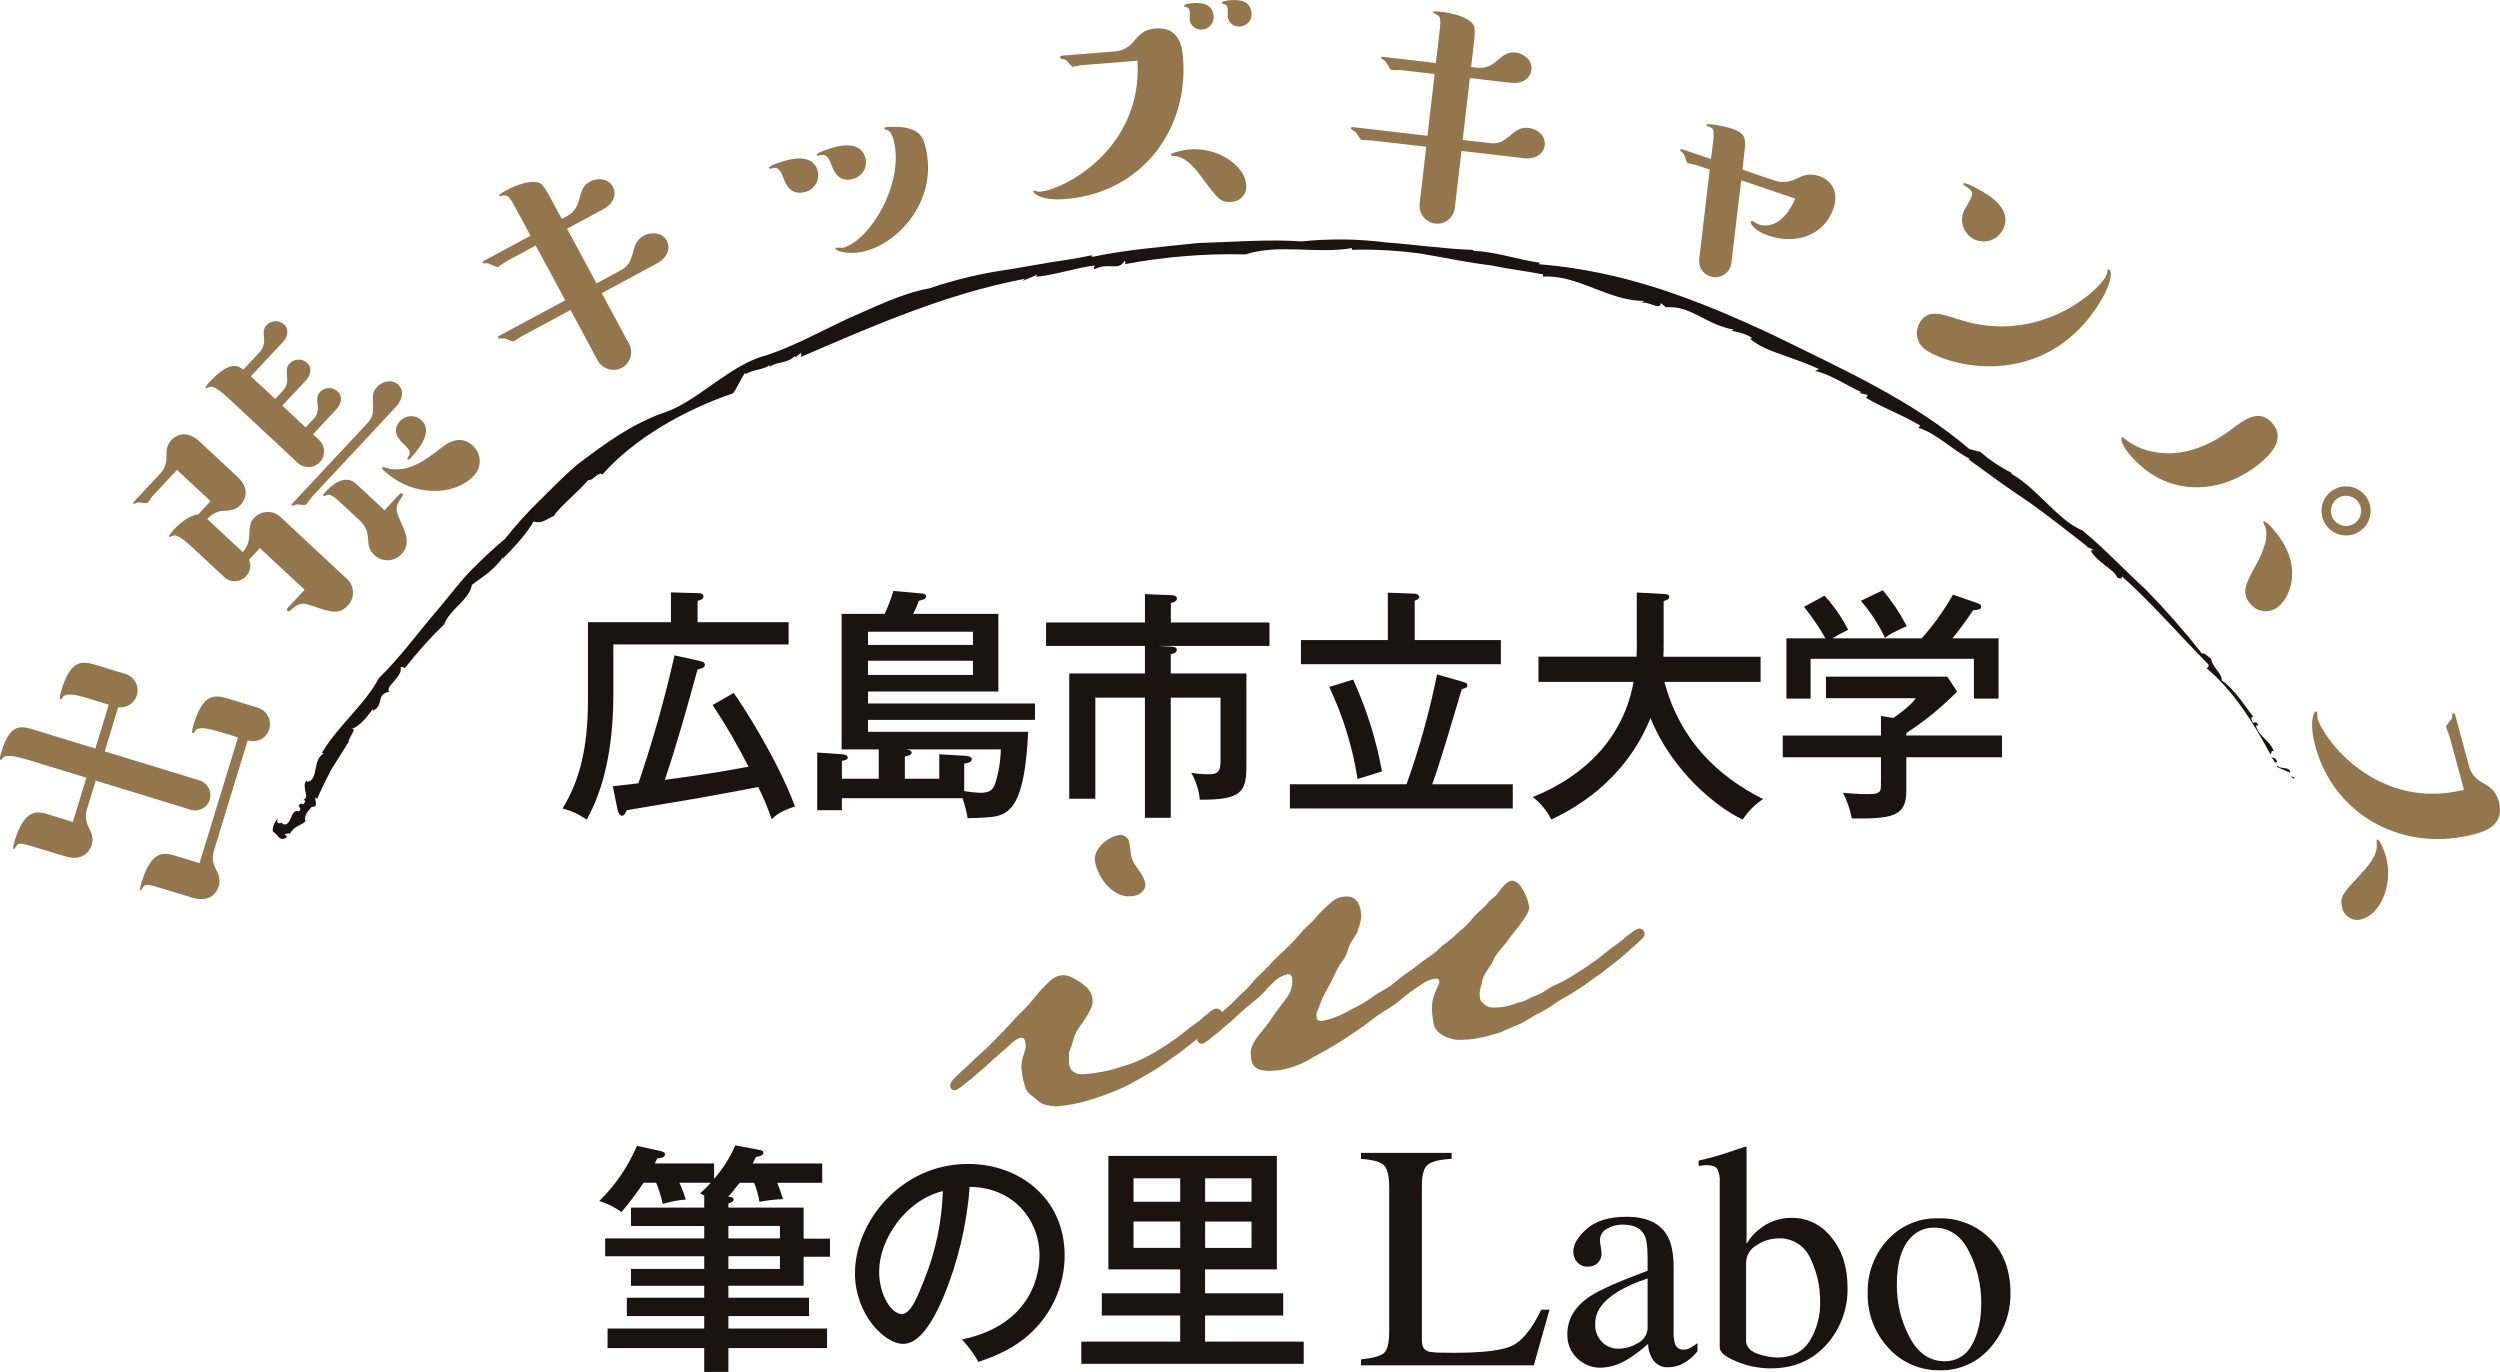 <?xml version="1.0" encoding="UTF-8"?>
<svg id="_レイヤー_1" data-name="レイヤー 1" xmlns="http://www.w3.org/2000/svg" width="631.01" height="346.27" xmlns:xlink="http://www.w3.org/1999/xlink" viewBox="0 0 631.01 346.27">
  <defs>
    <style>
      .cls-1 {
        clip-path: url(#clippath);
      }

      .cls-2 {
        fill: none;
      }

      .cls-2, .cls-3, .cls-4 {
        stroke-width: 0px;
      }

      .cls-3 {
        fill: #94764c;
      }

      .cls-4 {
        fill: #1a1311;
      }
    </style>
    <clipPath id="clippath">
      <rect class="cls-2" width="631.01" height="346.27"/>
    </clipPath>
  </defs>
  <g id="_グループ_2340" data-name="グループ 2340">
    <g class="cls-1">
      <g id="_グループ_2339" data-name="グループ 2339">
        <path id="_パス_6702" data-name="パス 6702" class="cls-4" d="M199.05,157.05v5.61h-44.24v12.7c0,18.85-4.87,28.1-6.72,31.54-1.84-1.32-3.91-2.28-6.1-2.83,4.24-6.9,6.41-15.16,6.41-27.3v-19.72h20.95v-7.53l6.54.19c.92,0,1.66.06,1.66.79,0,.68-.37.81-1.48,1.18v5.36h22.99ZM185.19,174.92c1.6,2.1,11.03,16.57,15.46,28.65-3.7,1.17-4.81,2.23-5.86,3.21-.97-2.78-2.1-5.49-3.39-8.14-7.21,1.35-8.01,1.54-15.22,2.83-2.83.49-15.41,2.59-17.99,3.02-.12.3-.26.59-.43.86-.15.32-.46.53-.81.55-.43,0-.92-.74-1.05-1.41l-1.23-6.04c.8-.07,4.31-.49,6.47-.74,3.61-10.59,6.65-21.37,9.12-32.29l6.41,1.41c1.05.25,1.24.56,1.24.99,0,.62-.43.8-1.85,1.17-2.35,8.5-5.05,18.42-8.26,27.85,10.6-1.47,12.45-1.72,21.13-3.32-2.72-5.36-5.74-10.57-9.06-15.58l5.3-3.02Z"/>
        <path id="_パス_6703" data-name="パス 6703" class="cls-4" d="M212.49,204.49h-6.22v-14.55l6.4.44c.62.06,1.3.31,1.3.81,0,.55-.49.67-1.47.86v4.5h9.3v-7.4h-9.37v-34.2h10.85c.89-1.87,1.63-3.81,2.21-5.79l7.03.62c.44.05,1.23.12,1.23.73,0,.81-.99.92-1.84,1.12-.38,1.15-.86,2.26-1.42,3.32h21.5v19.59h-32.9v3.02h42.14v4.13h-42.14v3.02h40.42c-.13,2.21-.5,13.61-3.58,18.17-2.28,3.39-4.56,3.46-11.71,3.63-.27-1.72-.7-3.41-1.29-5.05h-30.44v3.01ZM219.09,162.78h26.49v-3.32h-26.49v3.32ZM245.58,166.78h-26.49v3.58h26.49v-3.58ZM237.08,196.55v-6.17l6.29.37c1.1.06,1.91.25,1.91.92,0,.8-1.3.99-1.91,1.05v6.96c1.34.23,2.7.38,4.06.43,2.65,0,3.21-.99,3.7-2.15.92-2.85,1.41-5.82,1.48-8.81h-23.91c.92.12,1.42.44,1.42.79,0,.62-1.11.93-1.73.99v5.62h8.69Z"/>
        <path id="_パス_6704" data-name="パス 6704" class="cls-4" d="M292.05,163.03l3.57.18c.62.06,1.42.12,1.42.81,0,.74-.99.99-1.54,1.11v4.86h19.1v23.35c0,6.6-1.3,8.57-11.76,8.51-.23-2.39-.97-4.7-2.16-6.78,1.37.22,2.75.35,4.13.36,2.46,0,3.26-.43,3.26-3.51v-15.83h-12.57v30.32h-6.52v-30.32h-12.51v25.51h-6.59v-31.61h19.1v-6.96h-24.95v-5.92h24.96v-7.15l6.65.26c.62,0,1.42.18,1.42.85,0,.75-.99.99-1.54,1.12v4.92h24.9v5.92h-28.35Z"/>
        <path id="_パス_6705" data-name="パス 6705" class="cls-4" d="M381.83,197.96v6.1h-56.26v-6.1h29.45c3.22-9.05,5.8-18.32,7.7-27.73l6.48,1.85c.55.19,1.17.31,1.17.87s-.24.61-1.42,1.04c-2.39,8.01-5.48,18.61-7.46,23.97h20.33ZM350.29,149.6l6.78.24c.37,0,1.17.31,1.17.81s-.62.79-1.17.98v9.92h21.75v6.1h-50.46v-6.1h21.93v-11.95ZM341.54,171.53c3.38,7.39,5.83,15.17,7.28,23.17-2.04.68-5.12,1.6-6.17,1.91-1.25-8.05-3.66-15.87-7.15-23.23l6.04-1.85Z"/>
        <path id="_パス_6706" data-name="パス 6706" class="cls-4" d="M388.31,172.09v-6.34h24.76c.06-1.17.06-1.6.06-3.32v-12.88l6.78.37c.5,0,1.42.05,1.42.74s-.86.86-1.42,1.05v10.35c0,1.72,0,2.15-.06,3.7h24.53v6.35h-24.28c4,14.91,13.49,23.79,24.9,29.58-2.05,1.35-3.8,3.11-5.12,5.18-6.65-3.09-17.93-12.32-23.29-25.64-6.78,16.75-20.47,23.4-25.03,25.63-1.11-2.22-2.71-4.16-4.68-5.68,4.62-1.91,21.81-9.06,25.45-29.08h-24.03Z"/>
        <path id="_パス_6707" data-name="パス 6707" class="cls-4" d="M505.31,185.65v5.48h-24.15v8.62c0,6.53-4.01,6.9-13.75,6.84-.43-2.25-1.18-4.43-2.22-6.47.75.06,4.07.31,4.75.31,3.08,0,3.46,0,4.07-.37.75-.37.75-.68.75-3.33v-5.6h-24.78v-5.48h24.78v-4.93l3.14.49c3.63-2.59,4.62-3.58,5.66-4.99h-22.68v-5.43h30.64l2.46,3.76c-3.88,3.95-8.17,7.46-12.81,10.47v.62h24.15ZM485.04,161.11c3.03-3.37,5.68-7.07,7.89-11.03l6.35,2.22c.43.18.8.37.8.8,0,.8-1.04.86-2.03.92-2.59,3.77-3.33,4.69-5.24,7.09h11.64v15.22h-6.23v-10.05h-41.22v10.05h-6.1v-15.22h9.86c-1.6-2.78-3.41-5.44-5.42-7.94l5.18-2.83c2.36,2.6,4.37,5.5,5.97,8.62-1.36.64-2.67,1.36-3.94,2.16h22.5ZM475.24,148.98c2.33,2.79,4.36,5.83,6.03,9.06-3.7,1.72-4.12,1.9-5.48,2.96-1.6-3.38-3.65-6.53-6.1-9.36l5.55-2.66Z"/>
        <path id="_パス_6708" data-name="パス 6708" class="cls-3" d="M6.57,191.66c-1.41-.44-4.66-1.34-5.68-.54-.13.13-.57.76-.74.71-.4-.12.06-1.62.23-2.16,2.24-7.31,4.99-6.47,8.44-5.4l15.24,4.66,3.39-11.07-5.11-1.57c-1.89-.58-5.74-1.75-6.53-.28-.18.29-.35.58-.59.51-.38-.12.09-1.7.29-2.32,2.52-8.26,5.51-7.34,9.37-6.16l6.76,2.07c2.28.67,3.59,3.06,2.91,5.35-.6,2.04-2.61,3.34-4.71,3.05l-3.41,11.15,23.96,7.33c2.02.65,3.16,2.79,2.56,4.83-.63,2.04-2.78,3.19-4.82,2.56l-23.97-7.35-2.28,7.46c-.38,1.44-.21,2.96.49,4.28.75,1.51,1.32,2.73.77,4.53-.12.39-1.38,4.47-6.72,2.83l-6.68-2.03c-4.63-1.42-5.1-1.57-5.75-.31-.09-.02-.36.59-.5.54-.4-.12.02-1.46.18-2,2.62-8.57,5.93-7.56,8.67-6.71l6.05,1.84,3.42-11.16-15.25-4.66ZM55.84,184.83c-3.54-1.09-5.99-1.49-6.61-.31-.2.37-.27.61-.59.5-.39-.12.09-1.69.28-2.31,2.53-8.25,5.59-7.32,9.44-6.13l6.76,2.07c2.27.72,3.53,3.14,2.82,5.41-.69,2.26-3.07,3.53-5.33,2.84-.03,0-.06-.02-.09-.03l-8.59,28.05c-.4,1.44-.22,2.97.49,4.28.75,1.51,1.32,2.72.77,4.53-.12.39-1.38,4.47-6.71,2.83l-6.69-2.04c-4.63-1.41-5.19-1.59-5.83-.33-.02.08-.34.59-.5.54-.32-.09.14-1.58.31-2.14,2.57-8.4,5.95-7.37,8.62-6.55l5.97,1.82,9.72-31.74-4.24-1.3Z"/>
        <path id="_パス_6709" data-name="パス 6709" class="cls-3" d="M61.26,139.35c.98-1.02,1.55-2.37,1.61-3.78.19-3.08.22-3.73,1.29-4.87,1.78-1.89,4.76-1.98,6.65-.2.01.01.02.02.04.03l16.82,15.69c1.85,1.81,1.9,4.77.11,6.63-2.24,2.4-4.42,1.6-8.78.13-2.94-1.06-3.74-.68-5.77,1.13-.16.2-.46.22-.65.06-.01-.01-.03-.02-.04-.04-.24-.22-.15-.47.08-.7l4.26-4.57-11.3-10.53-2.74,2.94c.64,1.4.35,3.05-.73,4.15-1.44,1.59-3.89,1.72-5.48.28-.01,0-.02-.02-.03-.03l-8.11-7.56c-3.06-2.87-3.99-2.94-4.51-2.98-.24,0-1.15.5-1.27.39-.3-.28.93-1.6,1.27-1.96,1.46-1.57,3.95-3.52,6.03-3.7l3.14-3.36-8.47-7.9-6.17,6.6c-.22.25-.99,1.43-1.22,1.67-.28.3-2.15-.09-2.5-.08-.18.05-.92.49-1.03.37-.13-.08-.16-.25-.08-.38.02-.03.04-.06.07-.08l6.83-7.33c.96-1.08,1.47-2.49,1.42-3.94,0-1.8.02-3.02,1.26-4.35.27-.3,3.13-3.36,7.15.4l9.51,8.85c3.96,3.7,1.15,6.71.82,7.07-1.23,1.32-2.38,1.47-4.59,1.55-1.5.15-2.88.89-3.84,2.06l8.96,8.34ZM65.32,89.1c.97-.88,1.46-2.17,1.34-3.48-.16-1.74-.26-2.61.63-3.56,1.16-1.22,3.08-1.32,4.36-.22,1.62,1.52.65,3.53-.25,4.5l-8.08,8.64,6.14,5.72,1.73-1.86c.98-.9,1.45-2.22,1.27-3.53-.11-1.8-.21-2.67.7-3.63,1.19-1.18,3.1-1.22,4.35-.09,1.51,1.41.69,3.35-.25,4.37l-6,6.43,5.89,5.49,1.72-1.86c1-.86,1.51-2.17,1.33-3.48-.17-1.73-.33-2.66.64-3.68,1.19-1.19,3.11-1.23,4.35-.09,1.69,1.57.54,3.65-.2,4.43l-5.98,6.43,1.49,1.4c1.61,1.46,1.74,3.95.28,5.57-1.46,1.61-3.95,1.74-5.57.28-.03-.03-.06-.05-.09-.08l-17.37-16.19c-2.28-2.14-3.95-3.35-4.93-2.91-.12,0-.79.37-.85.32-.32-.29.47-1.13.92-1.61,5.32-5.71,7.42-3.98,8.49-3.08l3.92-4.2ZM78.5,125.67c-.21.24-.98,1.44-1.22,1.67-.27.3-2.15-.1-2.56-.02-.17.06-.85.44-.98.33-.13-.1-.16-.28-.07-.42.01-.02.03-.04.05-.06l19.01-20.36c1.1-1.09,1.62-2.64,1.41-4.18-.11-3.01-.12-3.71,1.05-4.97,1.24-1.33,3.66-2.11,5.27-.6,1.86,1.74.84,4.16-.5,5.6l-21.48,23.01ZM100.86,124.72c.14-.22.44-.29.67-.15.03.02.06.04.08.06.24.22-.03.64-.42,1.18-1.66,2.27-1.28,3.18.3,6.67.94,2.12,2.14,4.93-.15,7.38-1.8,1.96-4.85,2.09-6.81.29-.02-.02-.04-.03-.05-.05-1.32-1.24-1.47-2.28-1.61-4.42-.08-1.54-.73-2.99-1.82-4.07l-5.06-4.71c-1.38-1.29-2.69-2.4-3.6-1.91-.3.19-.52.31-.65.19-.3-.28-.19-.39.55-1.17,1.3-1.39,4.72-4.59,7.67-1.84l7.09,6.62,3.81-4.08ZM119.54,120.12c-4.66,4.99-15.21,5.59-22.67-1.37-.42-.38-.59-.56-.36-.79s1.75.4,2.05.44c5.19.58,8.92-2.34,13-5.51.79-.61,4.42-3.53,7.72-.44,2.18,1.89,2.42,5.19.53,7.37-.09.1-.18.2-.27.29M103.91,115.31c-.73.78-.79.84-1.03.62-.16-.16-.11-.22.15-.65.56-.72.76-1.43-.92-3-1.14-1.06-3.6-3.35-1.08-6.06,1.44-1.5,3.81-1.58,5.34-.18,3.06,2.86-.73,7.41-2.47,9.26"/>
        <path id="_パス_6710" data-name="パス 6710" class="cls-3" d="M150.56,71.53l6.08-3.28c2.1-1.13,2.57-2.51,3.08-4.36.45-1.93.96-3.42,2.76-4.4,1.74-.93,4.61-.99,5.82,1.26.89,1.67.46,4.15-2.51,5.75l-13.9,7.49,6.86,12.75c1.19,2.17.4,4.89-1.76,6.08-2.2,1.17-4.93.35-6.13-1.83l-6.86-12.75-12.37,6.67c-.36.19-1.66,1.07-1.95,1.24-.3.15-1.53-.4-1.79-.54-.52-.28-.6-.23-1.77-.16-.19,0-.3-.03-.37-.17-.12-.22-.02-.37.2-.49l16.72-9-7.45-13.82-7.59,4.09c-.29.16-1.62,1.15-1.91,1.31-.36.19-2.27-.92-2.64-.92-.22-.06-1.17.08-1.25-.07-.12-.22.06-.41.2-.49l11.88-6.39-2.89-5.36c-2.29-4.27-2.53-4.71-3.71-4.82-.22-.07-1.31.33-1.36.08-.15-.3,1.3-1.06,1.87-1.38.51-.27,5.14-2.77,8.11-1.93.57.16,1.24.55,2.99,3.81l2.88,5.36,1.24-.67c1.61-.82,2.75-2.33,3.11-4.1.63-2.3.92-3.67,2.8-4.68,1.74-.94,4.57-.88,5.74,1.3.9,1.65.53,4.1-2.52,5.74l-9.05,4.87,7.45,13.83Z"/>
        <path id="_パス_6711" data-name="パス 6711" class="cls-3" d="M203.24,48.45c-3.81,1.04-5.02-2.2-5.63-3.83-.75-2.1-1.61-2.45-2.64-2.17-.55.15-.8.22-.86-.02-.17-.63,3.46-1.71,4.09-1.87,1.42-.39,6.97-1.91,8.21,2.61.56,2.33-.85,4.69-3.17,5.29M215.38,45.15c-3.89,1.06-5.03-2.2-5.65-3.83-.85-2.48-2-2.35-2.8-2.13-.63.17-.71.19-.78-.05-.17-.63,3.61-1.75,4.25-1.92,1.27-.35,6.82-1.86,8.04,2.66.6,2.3-.77,4.65-3.08,5.26M218.53,63.36c-3.81,1.03-7.45.15-7.64-.56-.03-.13.05-.26.17-.3.08-.02,1.55.08,1.79.02,6.81-1.86,15.6-16.5,12.67-27.29-.23-.87-.78-2.26-1.68-2.44-.47-.13-.54-.11-.59-.27-.04-.17.06-.35.23-.4,1.59-.18,3.2-.16,4.78.05,3.58.64,4.59,2.17,5.22,4.47,3.58,13.16-6,24.28-14.96,26.71"/>
        <path id="_パス_6712" data-name="パス 6712" class="cls-3" d="M273.04,16.43c-.33.03-1.87.4-2.2.43s-.7-.52-1.33-1.21c-.28-.41-.72-.68-1.22-.72-.41-.05-.68-.19-.7-.44-.03-.22.13-.41.34-.44.01,0,.03,0,.04,0l13.19-1.06c2.04-.06,3.94-1.07,5.13-2.73,1.28-1.51,2.49-2.84,5.36-3.07,6.31-.51,6.76,5.14,6.96,7.52,1.41,17.43-9.95,33.94-29.76,35.54-5.9.48-7.95-1.41-7.98-1.82-.04-.16.06-.31.22-.35,0,0,0,0,0,0,.08,0,.16.07.42.13.39.18.82.23,1.24.14,5.41-.43,25.69-10.48,24.36-33.04l-14.08,1.14ZM310.85,50.95c-2.79.22-3.53-.78-7.6-6.31-2.4-3.27-4.54-5.23-7.1-5.28-.5-.04-.58-.03-.61-.28-.04-.49,2.79-1.21,4.68-1.37,7.61-.61,13.95,4.39,14.3,8.73.36,2.09-1.04,4.08-3.14,4.45-.18.03-.36.05-.53.05M303.53,7.44c-1.55.23-2.99-.82-3.23-2.37-.03-.33.03-1.65,0-1.98-.09-1.14-.6-1.27-1.02-1.32-.17-.07-.41-.05-.43-.3-.03-.41,1.6-.62,2.17-.67,1.64-.13,5.02-.15,5.29,3.19.21,1.69-.99,3.23-2.69,3.44-.03,0-.06,0-.09.01M313.04,6.67c-1.53.21-2.93-.85-3.16-2.37-.02-.33.03-1.65,0-1.98-.09-1.14-.68-1.26-1.02-1.3-.16,0-.42-.05-.43-.3-.05-.49,1.44-.61,2-.66,2.21-.18,5.2,0,5.45,3.19.2,1.69-1,3.22-2.69,3.42-.05,0-.11.01-.16.02"/>
        <path id="_パス_6713" data-name="パス 6713" class="cls-3" d="M369.2,35.32l6.86.8c2.36.27,3.54-.58,5.01-1.82,1.47-1.32,2.74-2.25,4.78-2.01,1.96.23,4.33,1.83,4.05,4.36-.22,1.88-2,3.67-5.34,3.27l-15.68-1.83-1.67,14.37c-.27,2.46-2.47,4.24-4.93,3.98-2.47-.31-4.23-2.54-3.96-5.02l1.67-14.37-13.96-1.62c-.41-.05-1.98-.06-2.31-.1s-1.03-1.2-1.16-1.46c-.27-.53-.36-.54-1.35-1.15-.16-.1-.23-.19-.22-.36.03-.24.21-.31.45-.28l18.86,2.19,1.81-15.59-8.58-.99c-.33-.03-1.98.02-2.31-.02-.41-.05-1.34-2.07-1.64-2.27-.15-.18-1.01-.61-.99-.77.04-.2.23-.32.42-.28,0,0,.01,0,.02,0l13.39,1.55.71-6.04c.56-4.82.61-5.31-.29-6.08-.15-.18-1.27-.47-1.17-.71.04-.33,1.67-.14,2.33-.06.57.07,5.79.68,7.75,3.04.36.47.7,1.17.26,4.83l-.7,6.05,1.39.15c1.79.25,3.59-.33,4.9-1.57,1.83-1.53,2.85-2.48,4.98-2.24,1.96.23,4.24,1.9,3.96,4.35-.22,1.88-1.92,3.66-5.34,3.27l-10.21-1.19-1.8,15.59Z"/>
        <path id="_パス_6714" data-name="パス 6714" class="cls-3" d="M447.8,45.54c1.78.61,3.72.49,5.41-.33,1.87-.92,3.42-1.62,5.99-.75,2.72.92,5.09,3.65,3.6,8.08-2.33,6.85-9.41,9.31-16.42,6.93-3.5-1.18-4.64-2.96-4.45-3.5.07-.17.25-.26.42-.21.23.08,1.13.74,1.38.82,3.96,1.35,7.31-1.6,9.4-6.45l-13.64-4.63-2.49,20.87c-.26,2.23-2.27,3.83-4.51,3.58-.3-.04-.6-.1-.89-.21-1.81-.6-2.94-2.4-2.71-4.29l2.65-22.64-3.42-1.16c-.31-.11-1.79-.35-2.1-.46-.38-.12-.81-1.93-.98-2.24-.09-.21-1.01-.86-.96-1.01.03-.2.21-.33.41-.3.04,0,.08.02.12.04l7.24,2.46.27-2.08c.65-4.99.68-5.59-.8-6.09-.47-.16-.7-.24-.62-.47.15-.47,4.57.33,6.28.92,3.9,1.32,3.71,2.64,3.25,6.56l-.43,3.84,8.01,2.73Z"/>
        <path id="_パス_6715" data-name="パス 6715" class="cls-3" d="M494.24,80.57c19.81,6.58,34.73-6.51,37.13-10.53.26-.43.45-.9.55-1.39-.02-.18,0-.37.05-.55.08-.14.26-.12.4-.04.71.42.77,3.04-2.1,7.83-12.65,21.15-35.11,17.87-43.71,12.73-2.52-1.35-3.47-4.48-2.12-7,.05-.1.11-.2.17-.29,1.99-3.32,5.4-2.14,9.64-.75M497.85,60.14c-2.59-1.59-3.39-4.98-1.8-7.57.05-.07.09-.15.14-.22,1.82-3.04,2.31-3.88.2-5.15-.57-.33-.99-.59-.82-.87.33-.57,4.47,1.81,5.02,2.15,1.77,1.06,7.83,4.68,4.75,9.83-1.55,2.57-4.9,3.4-7.48,1.85-.01,0-.02-.01-.03-.02"/>
        <path id="_パス_6716" data-name="パス 6716" class="cls-3" d="M571.05,116.37c-8.64,7.72-22.87,10.3-33.05-1.1-2.52-2.81-2.77-4.57-2.4-4.91.12-.1.22.02.96.59,3.94,3.29,14.34,6.8,26.74-2.63,3.29-2.5,6.93-5.2,10.16-1.58,3.73,4.17-.81,8.22-2.4,9.64M568.03,152.45c-2.47-2.75-1.17-5.23,1.37-9.81,1.82-3.39,3.56-7.37,2.09-10.24-.26-.54-.32-.6-.13-.76.36-.33,1.79,1.27,2.28,1.81,7.94,8.89,4.52,16.9,1.76,19.36-1.93,1.95-5.07,1.96-7.02.03-.12-.12-.24-.25-.35-.39M596.81,124.86c2.26,2.57,2.01,6.49-.56,8.75-2.57,2.26-6.49,2.01-8.75-.56-2.26-2.57-2.01-6.49.56-8.75,2.57-2.26,6.49-2.01,8.75.56M589.34,131.53c1.42,1.55,3.84,1.66,5.39.23,1.55-1.42,1.66-3.84.23-5.39-1.4-1.53-3.77-1.66-5.33-.29-1.59,1.41-1.73,3.84-.32,5.43,0,0,.02.02.02.03"/>
        <path id="_パス_6717" data-name="パス 6717" class="cls-3" d="M618.23,185.71c-.1-.4-.75-1.84-.83-2.16-.11-.4,1.27-1.87,1.45-2.18.03-.18.15-1.31.31-1.35.24-.07.48.2.54.44l3.39,12.53c.4,1.99,1.71,3.68,3.53,4.57,1.61.93,3.33,1.92,4.1,4.77,1.65,6.1-3.9,7.6-6.11,8.2-17.68,4.79-35.42-4.46-40.22-22.21-1.46-5.39-.68-8.5.19-8.73.15-.05.26.02.29.09.05.24.02,1.36.06,1.51,1.46,5.39,15.06,23.58,36.99,18.16l-3.69-13.64ZM591.17,229.09c-.73-2.69.47-3.95,3.84-7.5,2.49-2.72,5.27-5.68,4.87-8.72-.05-.5-.08-.92.17-.98.47-.12,1.67,2.44,2.19,4.34,1.86,6.9-1.27,14.47-6.19,15.8-2.06.6-4.21-.59-4.81-2.65-.03-.09-.05-.19-.07-.28"/>
        <path id="_パス_6718" data-name="パス 6718" class="cls-4" d="M579.03,196.57l.07-.38-1.03-.28.96.66Z"/>
        <path id="_パス_6719" data-name="パス 6719" class="cls-4" d="M575.02,193.15c-.03.19-.26.24-.3.43l3.31,1.44c.29-1.7-3.21-.75-3.01-1.87"/>
        <path id="_パス_6720" data-name="パス 6720" class="cls-4" d="M574.73,192.32c-.19-1.21-1.26-1.1-1.68-1.16.84-.05.93,1.9,1.68,1.16"/>
        <path id="_パス_6721" data-name="パス 6721" class="cls-4" d="M507.82,119.4c.1.07.21.12.32.16-.12-.13-.23-.18-.32-.16"/>
        <path id="_パス_6722" data-name="パス 6722" class="cls-4" d="M484.77,107.44l-.62.5c4.71,1.47,8.49,5.59,13.04,7.86l-.43.04c5.16,3.79,10.12,7.44,15.28,10.83,5.02,3.58,9.86,7.4,14.92,11.35-.21-.07-.41.05-.63-.02.71.11,1.39.38,1.97.8.02.24-.39.13-.61.05,1.1,2.75,6.17,5.02,6.7,6.9.63.44,1.23.31,1.22-.27,7.51,6.71,14.52,14.87,21.8,22.22.15.34,0,.74-.35.9-.04.02-.09.03-.14.04,6.88,5.78,11.81,13.71,16.07,21.63.65.02,0-1.08.94-.62-.98-2.83-3.93-3.79-4.51-6.55h.61c-.75-1.81-1.29.4-1.79-1.66-.05-.9.65-.2.49-.53-2.49-3.23-4.72-6.88-7.99-9.23.33-1.44-2.56-3.53-2.61-5.4-.99-.57-1.5-1.51-2.36-1.34-4.43-5.64-9.17-11.04-14.2-16.16-5.36-4.88-10.29-10.24-15.92-14.86-6.53-2.84-10.93-10.21-17.98-14.35,0-.08.06-.15.14-.17-2.87-1.44-5.55-3.24-7.98-5.34l-2.74-.7c-14.42-12.35-32.25-20.28-49.38-28.72-19.67-9.23-37.91-16.21-59.22-17.95.07-.2-.07-.35.48-.33-6.06-.85-11.36-2.81-17.15-3.07l.05-.21c-7.19-.24-14.5-1.34-21.85-1.87-7.13-.93-14.34-1.02-21.49-.28-8.33-.58-17.22.13-26.22.42-8.96.97-18.07,1.66-26.71,3.5l-.02-.43c-3.46.76-6.91,1.28-10.36,1.78l-10.28,1.77c-6.93.95-13.76,2.56-20.38,4.82-7.21,1.3-13.94,4.82-20.8,7.74-6.77,3.2-13.32,6.81-20.28,9.14-9.06,2.24-17.43,11.62-25.57,14.37-8.47,2.89-15.45,8.12-22.31,13.3-3.27,2.81-6.32,5.91-9.38,8.97-3.12,3.03-6.04,6.26-8.73,9.68-3.08,2.56-5.99,5.33-8.8,8.16-2.76,2.89-5.14,6.11-7.7,9.15-5.23,5.98-9.72,12.39-15.37,17.87-3.41,6.56-10.16,11.81-14.42,18.91l.61.03c-3.1,1.61-1.28,6.84-4.29,7.23l.05-.33c-1.82.78.79,4.58-.92,4.71l.4.5c-.74,1.74-.71-.13-1.61,1.03-.19.52.87.7.02,1.54-2.31-.93-1.72,4.29-4.25,3.15.5-.92-1.74.95-1.14-1.37-.57.46-1.97,3.33-.78,3.6,1.01.8,1.42,2.38,3.16,1.1l-.63-.74c1.12-.16.64-.23,1.36-.12,1.3-2.14,2.63-1.84,3.96-3.15-.03,0-.06-.01-.08-.04-.39-1.58.99-2.76,1.58-3.53l.63-.1c1.21,0-.47-3.47.76-1.93,1-2.33,2.2-4.76,3.47-7.24,1.48-2.35,3-4.77,4.5-7.15-.15-1.04,2.4-3.6.61-3.29,2.04-.37,4.62-3.67,5.41-5,.08.12.19.27,0,.45,3.19-1.43.58-3.98,4.2-4.85-1.1-1.36,3.53-3.75,2.9-6.23.5-.05.85.06,1.01.35,3.08-3.94,6.42-7.66,10-11.14,1.32-3.73,6.38-6.17,6.97-9.94,2.13-1.6,5.82-3.87,7.85-7.01l-.08.43c2.93-2.89,6.37-6.74,7.8-9.42,2.24.71,3.35-.73,5.12-1.38,1.54-2.43,5.93-5.85,8.72-9.09,1.08.35,2.6-2.33,3.56-1.39,7.93-9.07,20.91-16.42,32.93-20.47l-.12.16c1.1-1.39,2.04-3.67,3.11-5.28.19.02.28.23-.04.39,1.95-1.29,4.45-1.12,6.38-2.39q.08.21-.16.57c1.65-1.57,4.52-.86,6.41-2.84l.27.26,1.29-1.09c.14.41.35,1.04-.5,1.25,18.05-7.78,36.95-16.16,57.06-19.95l-.65.56,3.71-1.56c.02.22-.14.36-.3.5,5.02-.48,10.01-2.26,14.9-2.87,0,.22-.67.75.05.88,3.43-1.72,5.96.66,7.44-2.07.25.2.28.57.08.82-.02.02-.04.04-.06.06,10.06-1.9,20.29-2.73,30.52-2.48,8.47-2.74,17.95-.03,26.86-1.6l-.07.44c5.88-.16,11.76.17,17.58.99,5.89.99,11.77,2.26,17.67,2.96,4.83,1.02,8.17,1.31,13.04,2.26v.57c8.75-.58,16.49,6.16,25.53,6.12l-.79.54c1.63-.71,4.86,2.07,4.99,0l1.27,1.07c6.44-.5,9.89,4.35,17.15,5.64l-.61.26c1.92.38,4.12.96,5.28,1.91-.23-.02-.19.15-.66.09,2.42,2.03,5.4,3.13,8.47,4.18,3.01,1.15,6.18,2.12,9.04,3.54l-1.02.49c3.2.47,7.96,3.58,11.63,5.28l-.41.24,2.07.5-.36.76c4.51,2.69,9.3,4.31,13.67,7.01"/>
        <path id="_パス_6723" data-name="パス 6723" class="cls-4" d="M527.68,138.84l-.02-.05c-.17-.05-.11,0,.02.05"/>
        <path id="_パス_6724" data-name="パス 6724" class="cls-4" d="M77.62,206.8l-.46.48c.18.04.33-.32.46-.48"/>
        <path id="_パス_6725" data-name="パス 6725" class="cls-3" d="M254.24,259.26c1.24-1.48,3.45-3.7,3.45-3.7,3.3-3.11,3.93-4.9,7.25-7.89.72-.72,1.63-1.23,2.62-1.47,2.14-.4,3.79.95,5.51,2.01,1.61,1.22,2.33,2.06,2.66,3.8.09.61.06,1.22-.08,1.82-.49,1.27-1.15,2.46-1.96,3.56-.71,1.38-2.06,2.33-2.78,5.1s-1.26,2.87-1.1,3.67c.12.67-.08,1.82.02,2.35.06.56.26,1.09.58,1.55.51.51,1.15.86,1.85,1.04,1.44.27,5.86-.56,7.2-.82,1.07-.2,2.89-.82,5.25-1.54,1.45-.49,2.87-1.08,4.24-1.77l2.39-1.28,3.47-2.19c.35-.34,1.61-.99,2.93-2.07,1.22-.92,2.65-2.17,3.27-2.56,1.08-.7,2.08-1.49,3.01-2.38,1.82-1.32,1.65-1.55,2.69-1.89.88-.15,1.72.42,1.9,1.3.13.67-1.08,1.59-2.38,2.8,0,0-1.67,1.43-2.97,2.64-1.43,1.24-2.77,2.18-4.82,3.83-1.32,1.08-2.21,1.52-3.66,2.63-1.3.98-2.66,1.89-4.07,2.71-1.99,1.2-4,2.28-5.89,3.33-1.95.98-3.97,1.83-6.04,2.52-2.51.98-5.1,1.75-7.74,2.3-.54.1-4.3.68-4.6.6-3.68-.42-3.28-.49-5.9-2.63-.99-.65-1.69-1.67-1.93-2.83-.2-1.06-.15-.11-.54-2.11-.2-1.07-.12-1.37-.25-2.04-.19-2.46,1.33-4.69,1.08-6.03s-.36-1.88-1.56-1.65c-.49.22-.95.49-1.38.82-1.21.92-.7.68-2.13,1.93-.67.49-1.31,1.03-1.91,1.61-.81.85-.38.21-1.79,1.58-1.01,1-2.08,1.95-3.2,2.83-1.1,1.03-2.26,1.99-3.47,2.88-.65.63-1.39,1.14-2.21,1.52-.59.17-1.21-.17-1.39-.76,0-.03-.01-.05-.02-.08-.23-1.21,1.23-2.31,2.28-3.35.48-.5.99-.97,1.54-1.4,1.78-1.59,2.45-2.41,4.12-3.84,1.43-1.24,2.1-2.06,3.51-3.43.81-.85,2.11-2.07,2.9-3.04M286.2,226.14c-4.96.94-8.99-4.26-9.82-8.68-.56-2.94,2.87-6.08,5.95-6.67,1.23-.26,2.44.54,2.69,1.77.01.07.03.14.03.21.29,1.48.25,2.03.45,3.1.56,2.95,3.01,4.15,3.56,7.09.28,1.47-.99,2.83-2.87,3.18"/>
        <path id="_パス_6726" data-name="パス 6726" class="cls-3" d="M396.97,250.57c-1.86,1.18-3.01,1.68-4.12,2.44-1.29.96-2.66,1.83-4.09,2.58-2.31.99-3.81,2.52-6.55,3.46-3.62,1.38-1.75,1.02-4.64,1.85-1.84.49-2.35.72-3.83,1-2.1.48-4.26.66-6.41.52-1.87-.34-4.98-1.41-5.46-3.95-.5-2.68-.68-5.01.04-7.08.61-1.92,1.51-3.06,1.38-3.73-.05-.41-.41-.71-.82-.68-1.36.15-2.66.68-3.74,1.54-1.86,1.19-3.65,2.5-5.35,3.92-2.13,1.94-4.09,2.58-6.87,4.77-2.77,2.19-4.77,3.39-6.73,4.74-2.45,1.72-6.48,3.86-8.36,4.92-2.37,1.48-4.99,2.54-7.73,3.12-.58.13-1.18.2-1.77.19-1.21.22-2.45.16-3.63-.15-1.18-.13-2.14-1.02-2.35-2.19-.21-.89-.29-1.81-.24-2.73.89-3.36,2.69-4.12,5.59-8.54,1.52-2.24,2.66-3.56,3.42-4.67.91-1.14,1.43-2.55,1.46-4.01.03-.37,0-.74-.07-1.1-.12-.67-.47-1.02-1.13-.89-1.44.37-2.74,1.14-3.74,2.23-.22.32-1.54,1.41-1.97,2.03-.92,1.05-1.95,1.99-3.08,2.8-1.05,1.03-1.21.92-1.91,1.62-.81.85-.37.21-1.78,1.58-1.02,1.01-2.09,1.95-3.22,2.83-1.1,1.03-2.26,1.99-3.47,2.88-.65.63-1.39,1.14-2.2,1.52-.59.17-1.22-.17-1.39-.76,0-.03-.01-.05-.02-.08-.22-1.21,1.23-2.31,2.28-3.35.48-.5.99-.97,1.54-1.4,1.78-1.58,2.45-2.41,4.12-3.84,1.44-1.24,1.76-1.72,3.16-3.09,1.19-1.01,2.28-2.15,3.24-3.39,1.03-1.17,2.24-2.09,3.73-3.75.94-1.08,1.96-2.11,3.03-3.07,1.83-1.62,3.54-3.38,5.1-5.26.9-1.14,2.59-2.43,3.39-3.41,1.23-1.48,2.59-2.86,4.07-4.1.73-.72,1.64-1.22,2.64-1.47,2.41-.46,4.03.06,4.83,2.83.45,2.41.37,2.7-.78,6.11-.28.75-1.76,2.41-2.18,3.88-.7,2.9-1.85,3.4-2.76,5.23-.79,1.68-1.99,4.12-2.73,5.37-.69,1.22-1.28,2.49-1.77,3.8-.4,1.6-1.11,1.46-.71,3.6.05.26.79.54,1.46.42,2-.4,3.92-1.1,5.72-2.06,3-1.68,3.57-1.64,6.51-3.73,2.93-2.07,3.9-2.12,6.16-4.08s3.42-2.45,4.99-3.71c1.2-1,2.46-1.94,3.77-2.8,1.86-1.18,2.24-2.08,3.96-3.24,1.21-.93,2.36-1.94,3.46-3.01,1.17-.91,2.22-1.95,3.15-3.1,1.22-1.62,2.83-2.62,3.73-3.76,1.33-1.78,1.83-1.31,3.02-3.07s2.42-2.68,3.08-2.8c.54-.1,1.54.13,2.49,1.48.98,1.43,1.67,3.05,2.01,4.75.25,1.34-.5,2.45-2.38,5.02l-2.58,3.26c-1.17,1.89-3.54,4-4.06,5.62-.33,1.17-2.66,3.56-2.76,5.23-.08.99-.96,2.26-.55,4.4.15.81.78,1.24,1.74,1.89.64.44,2.45.51,4.73.08,1.61-.3,2.73-.93,3.94-1.16,1.06-.2,2.28-1.13,3.46-1.49,2.6-.91,3.34-2.16,5.67-3.01,1.66-.76,3.25-1.67,4.76-2.7l3.33-2.16c.36-.34,1.73-1.15,3.04-2.23,1.21-.92,2.65-2.17,3.26-2.56,1.08-.69,2.09-1.49,3.02-2.37,1.82-1.32,2.04-1.64,3.09-1.98.83-.02,1.3.31,1.51,1.38.12.67-1.09,1.59-2.38,2.8,0,0-1.68,1.43-2.97,2.65-1.43,1.24-2.77,2.18-4.82,3.82-1.33,1.09-2.21,1.53-3.66,2.63-.77.63-1.59,1.2-2.45,1.71l-1.86,1.2Z"/>
        <path id="_パス_6727" data-name="パス 6727" class="cls-4" d="M343.52,343.12c2.98-.32,4.92-.85,5.8-1.6s1.32-2.64,1.32-5.68v-36.05c0-2.87-.43-4.76-1.3-5.65-.87-.88-2.8-1.42-5.82-1.64v-1.51h22.88v1.51c-2.98.16-4.98.65-6,1.47s-1.51,2.57-1.51,5.26v38.94c-.04.74.12,1.47.45,2.13.49.61,1.22.96,2,.96.64.09,1.28.14,1.92.15.68.03,1.94.04,3.78.04,7.21,0,12.09-.59,14.62-1.77,2.54-1.2,5-4.23,7.37-9.11h2.07l-3.96,14.05h-43.61v-1.5Z"/>
        <path id="_パス_6728" data-name="パス 6728" class="cls-4" d="M401.34,327.18c2.42-1.58,7.26-3.74,14.52-6.45v-3.36c0-2.69-.26-4.57-.79-5.62-.89-1.77-2.76-2.66-5.58-2.66-1.35,0-2.67.36-3.83,1.03-1.12.55-1.82,1.68-1.83,2.93.03.54.09,1.08.2,1.61.09.47.16.95.19,1.44.13,1.22-.44,2.42-1.47,3.09-.59.36-1.28.54-1.97.51-1.04.07-2.05-.37-2.73-1.17-.62-.72-.95-1.64-.95-2.59,0-1.84,1.13-3.77,3.42-5.79s5.63-3.03,10.03-3.03c5.13,0,8.6,1.66,10.41,4.99.97,1.82,1.47,4.47,1.47,7.95v15.87c-.06,1.06.05,2.13.32,3.16.24.96,1.14,1.62,2.13,1.55.52.02,1.03-.08,1.51-.29.72-.39,1.41-.84,2.06-1.34v2.05c-.78.97-1.7,1.83-2.73,2.53-1.32.96-2.89,1.48-4.52,1.51-1.51.13-2.98-.53-3.89-1.75-.83-1.23-1.29-2.67-1.33-4.15-1.6,1.44-3.32,2.74-5.14,3.88-2.05,1.32-4.41,2.06-6.85,2.14-2.21.03-4.33-.83-5.9-2.38-1.66-1.58-2.56-3.79-2.49-6.08,0-3.83,1.91-7.02,5.74-9.58M415.86,322.7c-2.62.82-5.15,1.93-7.52,3.32-3.8,2.35-5.7,5.01-5.7,7.99-.16,2.06.74,4.06,2.38,5.31,1,.72,2.21,1.11,3.45,1.1,1.77-.01,3.5-.52,5-1.46,1.42-.71,2.34-2.14,2.39-3.73v-12.54Z"/>
        <path id="_パス_6729" data-name="パス 6729" class="cls-4" d="M428.74,294.29v-1.35c2.75-.61,5.47-1.38,8.13-2.29,1.27-.49,2.57-.91,3.89-1.27.05.15.08.31.08.47v24.1c.79-1.38,1.84-2.61,3.09-3.6,2.35-1.95,5.32-3,8.38-2.97,3.89,0,7.55,1.82,9.91,4.91,2.75,3.28,4.11,7.53,4.11,12.75.11,5.29-1.8,10.43-5.34,14.36-3.56,3.99-8.25,5.98-14.06,5.98-2.96,0-5.9-.6-8.63-1.74-2.82-1.16-4.23-2.33-4.23-3.49v-41.84c.09-1.13-.13-2.26-.63-3.27-.43-.65-1.41-.96-2.94-.96l-1.77.2ZM443.8,341.76c1.53.54,3.14.84,4.77.89,3.68,0,6.4-1.38,8.18-4.15,1.85-3.02,2.77-6.51,2.66-10.04.03-3.77-.82-7.5-2.49-10.89-1.39-3.17-4.58-5.15-8.04-5-1.96.03-3.86.62-5.48,1.72-1.61.86-2.64,2.53-2.68,4.36v20.16c.24,1.37,1.27,2.36,3.07,2.95"/>
        <path id="_パス_6730" data-name="パス 6730" class="cls-4" d="M476.44,312.94c3.29-3.61,8-5.59,12.88-5.43,4.85-.15,9.55,1.71,12.98,5.14,3.42,3.43,5.14,8,5.15,13.69.08,5.03-1.7,9.9-4.99,13.7-3.18,3.81-7.94,5.96-12.9,5.82-4.89.07-9.58-1.96-12.87-5.59-3.54-3.79-5.43-8.83-5.27-14.01-.12-4.92,1.68-9.7,5.02-13.32M482.74,311.93c-2.65,2.41-3.97,6.55-3.97,12.43-.03,4.58,1.07,9.09,3.2,13.14,2.13,4.05,5.09,6.08,8.87,6.09,2.87.06,5.52-1.52,6.83-4.07,1.6-2.73,2.4-6.29,2.4-10.69.02-4.48-1.02-8.91-3.05-12.91-2.03-4.04-4.98-6.06-8.85-6.06-2.01-.03-3.95.7-5.43,2.06"/>
        <path id="_パス_6731" data-name="パス 6731" class="cls-4" d="M186.7,298.53c-1.36,1.78-2.22,2.76-2.9,3.51.86.06,1.35.24,1.35.68,0,.61-.61.8-1.3,1.04v1.05h18.99v7.83h6.65v4.57h-6.65v7.32h-18.99v3.02h20.35v4.63h-20.35v3.14h24.9v4.93h-24.9v6.03h-6.1v-6.03h-24.4v-4.93h24.4v-3.14h-19.53v-4.62h19.53v-3.02h-18.49v-4.25h18.49v-3.21h-25.01v-4.5h25.01v-3.14h-18.49v-4.63h18.49v-3.08c-.37-.19-.74-.37-1.05-.5.97-.83,1.87-1.73,2.71-2.7h-7.94c.65,1.37,1.19,2.78,1.6,4.24-1.96.16-3.9.53-5.78,1.11-.41-1.83-.97-3.62-1.67-5.35h-3.2c-1.69,2.58-3.54,5.05-5.55,7.39-1.71-1.22-3.61-2.16-5.61-2.78,4.06-3.97,7.29-8.7,9.5-13.92l5.92,1.29c.55.13,1.17.37,1.17.81,0,.86-.81.92-1.97,1.05-.12.31-.44.92-.61,1.3h14.97v3.88c2.21-2.52,4.02-5.38,5.36-8.45l6.22,1.17c.44.06.86.24.86.68,0,.49-.61.92-1.85,1.05-.3.62-.49.92-.85,1.67h17.55v4.87h-11.34c.55,1.35,1.02,2.73,1.42,4.12-1.99.08-3.96.31-5.92.68-.27-1.65-.72-3.26-1.35-4.8h-3.63ZM183.85,312.57h13.01v-3.14h-13.01v3.14ZM196.86,317.07h-13.01v3.21h13.01v-3.21Z"/>
        <path id="_パス_6732" data-name="パス 6732" class="cls-4" d="M242.78,338.09c18.37-3.82,19.6-17.57,19.6-21.14,0-9.24-6.78-17.31-17.63-17.37-.73,9.69-3.02,19.2-6.77,28.16-3.32,7.58-6.53,11.46-10.05,11.46-4.61,0-12.13-7.4-12.13-17.81,0-12.94,11.58-27.61,28.53-27.61,12.99,0,24.39,8.69,24.39,23.11-.01,6.77-2.59,13.28-7.21,18.23-4.86,5.23-10.78,7.34-14.54,8.62-1.17-2.05-2.58-3.95-4.19-5.67M221.9,320.95c0,6.17,3.27,10.72,5.67,10.72s4.13-4.69,5.73-8.69c2.87-7.12,4.45-14.69,4.68-22.36-9.74,2.47-16.08,12.51-16.08,20.33"/>
        <path id="_パス_6733" data-name="パス 6733" class="cls-4" d="M304.17,326.43h19.71v5.61h-19.71v6.59h24.89v5.6h-56.13v-5.6h24.95v-6.59h-19.78v-5.61h19.78v-6.03h-18.12v-28.65h42.52v28.65h-18.11v6.03ZM297.89,297.41h-11.78v5.92h11.78v-5.92ZM297.89,308.32h-11.78v6.65h11.78v-6.65ZM304.18,303.33h11.71v-5.92h-11.71v5.92ZM304.18,314.98h11.71v-6.65h-11.71v6.65Z"/>
      </g>
    </g>
  </g>
</svg>